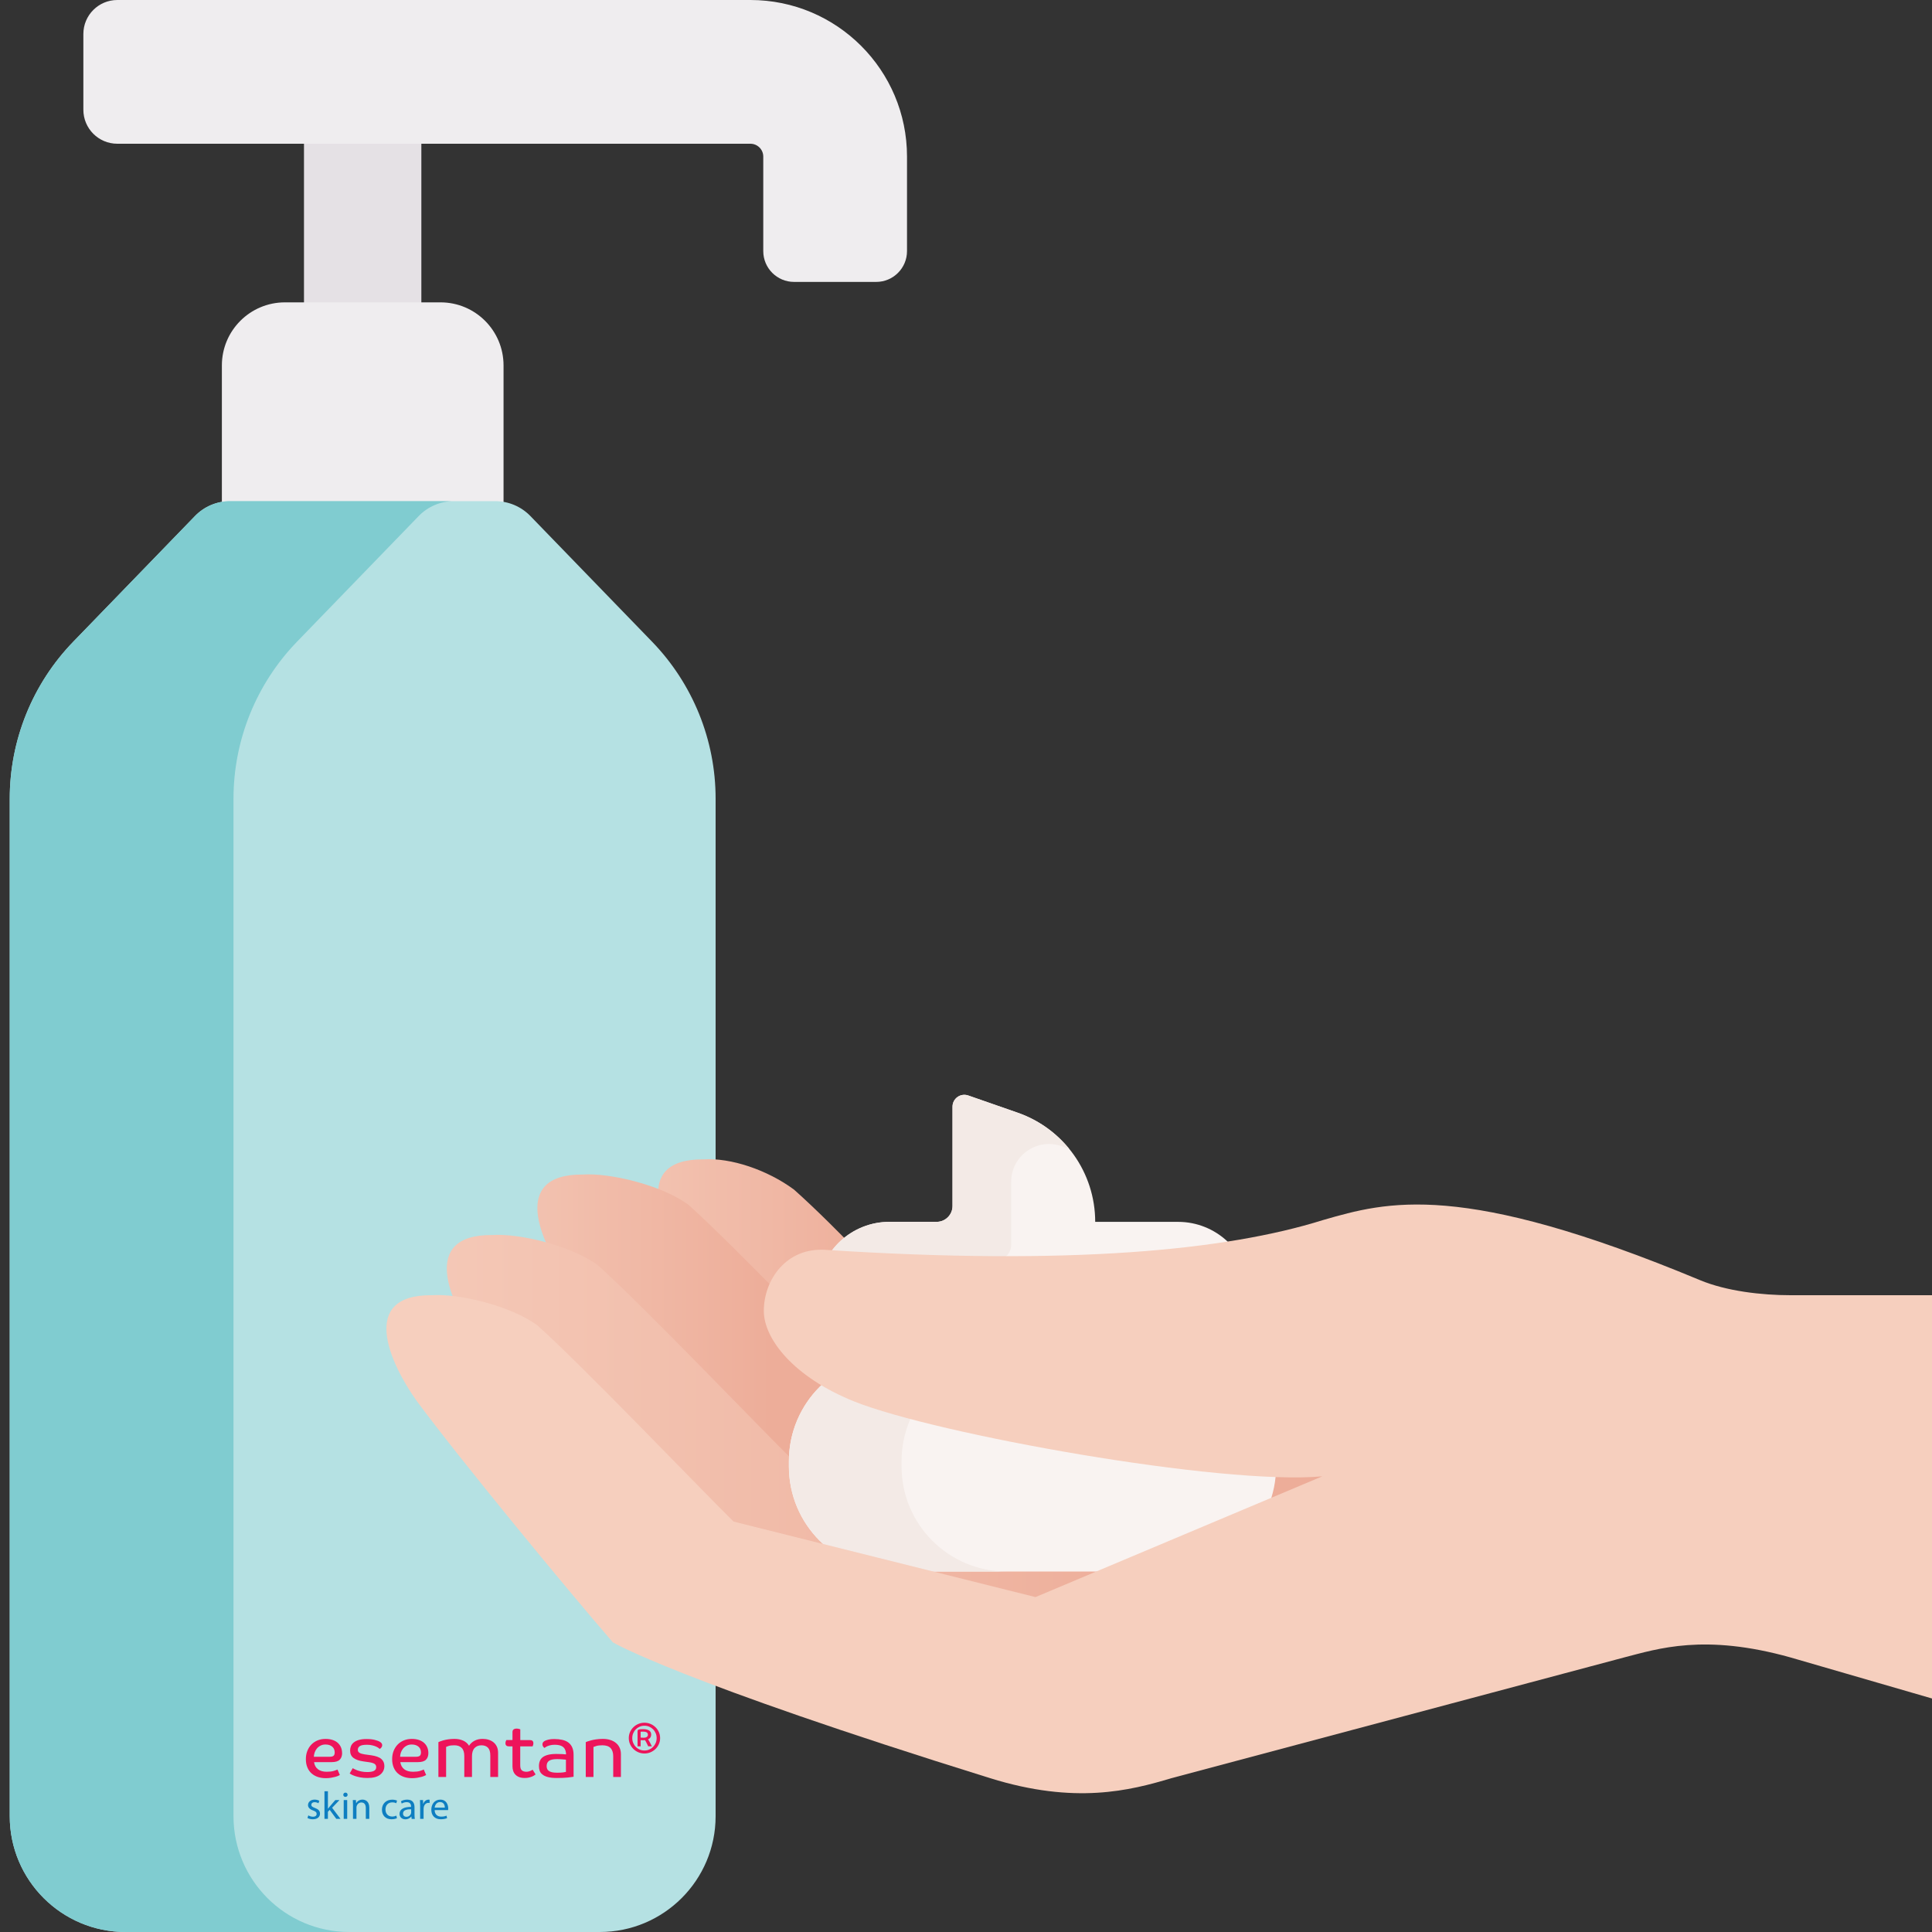 <svg width="120" height="120" viewBox="0 0 120 120" fill="none" xmlns="http://www.w3.org/2000/svg">
<rect x="0" y="0" width="120" height="120" fill="#333333" stroke="none"/>
<g clip-path="url(#clip0_969_34766)">
<path d="M18.881 6.274H26.171V21.193H18.881V6.274Z" fill="#E5E1E5"/>
<path d="M31.277 35.23H13.781V22.697C13.781 20.534 15.535 18.78 17.698 18.78H27.36C29.523 18.78 31.276 20.534 31.276 22.697V35.23H31.277Z" fill="#EFEDEF"/>
<path d="M44.448 112.807C44.448 116.779 41.227 120 37.255 120H7.799C3.826 120 0.605 116.779 0.605 112.807V49.607C0.605 45.967 2.021 42.469 4.554 39.854L12.11 32.052C12.682 31.461 13.468 31.128 14.29 31.128H30.764C31.585 31.128 32.372 31.461 32.943 32.052L40.499 39.854C43.032 42.469 44.448 45.967 44.448 49.607V112.807H44.448Z" fill="#B5E1E3"/>
<path d="M14.503 112.807V49.607C14.503 45.967 15.919 42.469 18.451 39.854L26.007 32.052C26.579 31.461 27.365 31.128 28.187 31.128H14.29C13.468 31.128 12.681 31.461 12.11 32.052L4.554 39.854C2.021 42.469 0.605 45.967 0.605 49.607V112.806C0.605 116.779 3.826 120 7.799 120H21.696C17.723 120 14.503 116.779 14.503 112.807V112.807Z" fill="#80CCD0"/>
<path d="M54.422 17.51H49.321C48.264 17.51 47.408 16.653 47.408 15.596V9.727C47.408 9.286 47.05 8.928 46.608 8.928H7.288C6.122 8.928 5.178 7.983 5.178 6.818V2.11C5.178 0.945 6.122 0 7.288 0H46.608C51.98 0 56.336 4.355 56.336 9.727V15.596C56.336 16.653 55.479 17.51 54.422 17.51V17.51Z" fill="#EFEDEF"/>
<g clip-path="url(#clip1_969_34766)">
<path d="M26.998 112.275C27.015 112.128 27.111 111.93 27.33 111.93C27.573 111.93 27.632 112.141 27.63 112.275H26.998ZM27.832 112.428C27.834 112.406 27.839 112.372 27.839 112.329C27.839 112.114 27.736 111.778 27.347 111.778C27.001 111.778 26.789 112.056 26.789 112.409C26.789 112.763 27.009 112.998 27.375 112.998C27.564 112.998 27.695 112.96 27.771 112.926L27.734 112.773C27.653 112.807 27.56 112.834 27.405 112.834C27.188 112.834 27.001 112.715 26.997 112.428H27.832H27.832ZM26.096 112.974H26.31V112.35C26.31 112.314 26.315 112.28 26.32 112.252C26.35 112.092 26.458 111.979 26.61 111.979C26.64 111.979 26.661 111.981 26.684 111.986V111.786C26.664 111.781 26.647 111.778 26.622 111.778C26.477 111.778 26.347 111.877 26.293 112.035H26.283L26.275 111.805H26.086C26.093 111.914 26.096 112.032 26.096 112.17V112.975V112.974ZM25.538 112.581C25.538 112.603 25.533 112.626 25.525 112.648C25.491 112.748 25.392 112.844 25.238 112.844C25.127 112.844 25.033 112.779 25.033 112.641C25.033 112.414 25.302 112.372 25.538 112.377V112.581ZM25.766 112.974C25.751 112.894 25.746 112.795 25.746 112.694V112.257C25.746 112.022 25.657 111.778 25.293 111.778C25.143 111.778 25.001 111.819 24.902 111.882L24.951 112.022C25.035 111.969 25.151 111.935 25.261 111.935C25.504 111.935 25.532 112.109 25.532 112.206V112.23C25.072 112.228 24.816 112.382 24.816 112.665C24.816 112.834 24.939 113.001 25.18 113.001C25.349 113.001 25.477 112.918 25.543 112.827H25.551L25.568 112.975H25.765L25.766 112.974ZM24.621 112.771C24.559 112.798 24.478 112.829 24.355 112.829C24.119 112.829 23.942 112.662 23.942 112.391C23.942 112.147 24.09 111.949 24.362 111.949C24.48 111.949 24.562 111.976 24.613 112.004L24.662 111.84C24.603 111.811 24.49 111.78 24.362 111.78C23.974 111.78 23.723 112.041 23.723 112.401C23.723 112.761 23.956 112.998 24.315 112.998C24.474 112.998 24.6 112.959 24.656 112.93L24.619 112.771H24.621ZM21.924 112.974H22.141V112.271C22.141 112.235 22.145 112.199 22.155 112.172C22.192 112.053 22.303 111.955 22.445 111.955C22.65 111.955 22.721 112.112 22.721 112.3V112.974H22.938V112.275C22.938 111.875 22.682 111.777 22.518 111.777C22.321 111.777 22.183 111.886 22.124 111.997H22.119L22.107 111.804H21.915C21.922 111.901 21.925 111.999 21.925 112.12V112.973L21.924 112.974ZM21.457 111.343C21.378 111.343 21.322 111.401 21.322 111.476C21.322 111.551 21.376 111.607 21.452 111.607C21.538 111.607 21.592 111.549 21.59 111.476C21.59 111.401 21.538 111.343 21.457 111.343ZM21.565 111.804H21.348V112.974H21.565V111.804V111.804ZM20.367 111.258H20.153V112.974H20.367V112.534L20.478 112.413L20.888 112.974H21.151L20.628 112.285L21.088 111.804H20.827L20.479 112.208C20.445 112.248 20.402 112.3 20.373 112.341H20.368V111.258H20.367ZM19.096 112.918C19.18 112.967 19.3 112.998 19.43 112.998C19.713 112.998 19.876 112.853 19.876 112.648C19.876 112.474 19.77 112.373 19.563 112.296C19.408 112.238 19.337 112.194 19.337 112.097C19.337 112.01 19.409 111.937 19.537 111.937C19.647 111.937 19.734 111.976 19.78 112.005L19.834 111.85C19.768 111.812 19.662 111.777 19.542 111.777C19.286 111.777 19.131 111.933 19.131 112.12C19.131 112.261 19.232 112.376 19.446 112.452C19.606 112.51 19.667 112.565 19.667 112.666C19.667 112.767 19.593 112.84 19.436 112.84C19.328 112.84 19.215 112.797 19.151 112.755L19.097 112.917L19.096 112.918Z" fill="#0E7EC1"/>
<path d="M20.788 108.837C20.788 108.779 20.778 108.721 20.758 108.664C20.738 108.606 20.705 108.555 20.658 108.509C20.612 108.463 20.552 108.426 20.48 108.397C20.407 108.369 20.32 108.354 20.217 108.354C20.099 108.354 19.996 108.378 19.906 108.425C19.816 108.472 19.741 108.532 19.681 108.605C19.62 108.679 19.575 108.76 19.544 108.849C19.513 108.939 19.496 109.028 19.493 109.116H20.473C20.584 109.116 20.665 109.097 20.715 109.057C20.765 109.017 20.79 108.944 20.79 108.837M21.25 108.883C21.25 109.059 21.2 109.198 21.101 109.298C21.001 109.399 20.833 109.449 20.594 109.449H19.506C19.534 109.641 19.614 109.789 19.75 109.892C19.884 109.996 20.066 110.047 20.295 110.047C20.471 110.047 20.617 110.03 20.73 109.995C20.843 109.96 20.919 109.931 20.96 109.906L21.108 110.249C21.093 110.258 21.061 110.274 21.013 110.297C20.965 110.32 20.903 110.342 20.827 110.363C20.751 110.384 20.663 110.403 20.562 110.42C20.462 110.437 20.352 110.446 20.235 110.446C20.061 110.446 19.899 110.421 19.749 110.373C19.599 110.324 19.468 110.251 19.356 110.153C19.245 110.056 19.157 109.933 19.094 109.784C19.03 109.634 18.998 109.461 18.998 109.263C18.998 109.078 19.028 108.908 19.089 108.754C19.149 108.6 19.233 108.467 19.342 108.356C19.45 108.245 19.579 108.16 19.727 108.098C19.876 108.037 20.04 108.007 20.22 108.007C20.387 108.007 20.535 108.029 20.663 108.073C20.792 108.117 20.898 108.178 20.984 108.256C21.07 108.334 21.134 108.426 21.179 108.532C21.224 108.638 21.246 108.755 21.246 108.884" fill="#ED145B"/>
<path d="M22.778 108.371C22.577 108.371 22.434 108.399 22.35 108.453C22.266 108.508 22.225 108.586 22.225 108.686C22.225 108.768 22.26 108.831 22.332 108.873C22.403 108.915 22.509 108.947 22.652 108.968L23.052 109.023C23.349 109.066 23.561 109.142 23.686 109.254C23.812 109.365 23.874 109.51 23.874 109.69C23.874 109.909 23.788 110.088 23.614 110.226C23.441 110.365 23.176 110.434 22.819 110.434C22.655 110.434 22.507 110.421 22.376 110.396C22.244 110.37 22.132 110.341 22.039 110.309C21.946 110.277 21.873 110.246 21.818 110.214C21.764 110.182 21.731 110.162 21.719 110.153L21.909 109.824C21.921 109.833 21.951 109.851 22 109.876C22.048 109.902 22.11 109.929 22.188 109.958C22.265 109.987 22.357 110.012 22.462 110.033C22.568 110.055 22.686 110.065 22.815 110.065C22.992 110.065 23.128 110.042 23.224 109.994C23.32 109.947 23.367 109.869 23.367 109.759C23.367 109.671 23.332 109.603 23.263 109.556C23.193 109.509 23.067 109.473 22.884 109.448L22.563 109.403C22.303 109.366 22.102 109.296 21.96 109.19C21.817 109.086 21.746 108.931 21.746 108.727C21.746 108.632 21.764 108.542 21.798 108.458C21.832 108.373 21.888 108.297 21.967 108.231C22.046 108.166 22.15 108.114 22.279 108.074C22.407 108.035 22.566 108.014 22.755 108.014C22.968 108.014 23.138 108.032 23.265 108.065C23.392 108.098 23.487 108.13 23.549 108.16C23.676 108.224 23.739 108.302 23.739 108.393C23.739 108.454 23.721 108.503 23.688 108.542C23.654 108.58 23.62 108.609 23.586 108.631C23.579 108.625 23.558 108.607 23.523 108.578C23.487 108.55 23.436 108.52 23.372 108.489C23.307 108.459 23.225 108.431 23.125 108.407C23.026 108.382 22.91 108.37 22.776 108.37" fill="#ED145B"/>
<path d="M26.146 108.837C26.146 108.779 26.136 108.721 26.116 108.664C26.096 108.606 26.063 108.555 26.016 108.509C25.97 108.463 25.91 108.426 25.837 108.397C25.764 108.369 25.677 108.354 25.575 108.354C25.457 108.354 25.353 108.378 25.264 108.425C25.174 108.472 25.098 108.532 25.038 108.605C24.978 108.679 24.932 108.76 24.901 108.849C24.871 108.939 24.853 109.028 24.851 109.116H25.831C25.942 109.116 26.023 109.097 26.073 109.057C26.122 109.017 26.147 108.944 26.147 108.837M26.607 108.883C26.607 109.059 26.558 109.198 26.459 109.298C26.359 109.399 26.191 109.449 25.952 109.449H24.865C24.893 109.641 24.974 109.789 25.109 109.892C25.244 109.996 25.425 110.047 25.655 110.047C25.831 110.047 25.976 110.03 26.089 109.995C26.202 109.96 26.279 109.931 26.319 109.906L26.468 110.249C26.452 110.258 26.421 110.274 26.372 110.297C26.324 110.32 26.263 110.342 26.186 110.363C26.111 110.384 26.022 110.403 25.921 110.42C25.821 110.437 25.711 110.446 25.594 110.446C25.421 110.446 25.259 110.421 25.108 110.373C24.958 110.324 24.828 110.251 24.715 110.153C24.604 110.056 24.516 109.933 24.453 109.784C24.39 109.634 24.357 109.461 24.357 109.263C24.357 109.078 24.387 108.908 24.448 108.754C24.509 108.6 24.593 108.467 24.701 108.356C24.809 108.245 24.938 108.16 25.087 108.098C25.235 108.037 25.4 108.007 25.579 108.007C25.746 108.007 25.895 108.029 26.023 108.073C26.151 108.117 26.258 108.178 26.343 108.256C26.429 108.334 26.494 108.426 26.538 108.532C26.583 108.638 26.606 108.755 26.606 108.884" fill="#ED145B"/>
<path d="M28.228 108.006C28.427 108.006 28.603 108.04 28.76 108.109C28.916 108.178 29.041 108.284 29.134 108.431C29.215 108.302 29.326 108.2 29.469 108.122C29.612 108.045 29.78 108.005 29.976 108.005C30.108 108.005 30.234 108.023 30.352 108.06C30.47 108.097 30.572 108.151 30.658 108.222C30.745 108.294 30.813 108.384 30.863 108.492C30.912 108.599 30.937 108.727 30.937 108.873V110.37H30.454V109.034C30.454 108.814 30.406 108.655 30.31 108.555C30.214 108.454 30.078 108.404 29.902 108.404C29.726 108.404 29.587 108.459 29.479 108.57C29.371 108.681 29.316 108.856 29.316 109.093V110.371H28.838V109.074C28.838 108.84 28.784 108.67 28.675 108.563C28.566 108.456 28.415 108.403 28.22 108.403C28.068 108.403 27.95 108.417 27.867 108.444C27.783 108.471 27.73 108.491 27.709 108.503V110.37H27.23V108.207C27.243 108.201 27.274 108.187 27.326 108.166C27.377 108.145 27.446 108.122 27.53 108.098C27.616 108.073 27.717 108.052 27.834 108.034C27.952 108.016 28.084 108.006 28.23 108.006" fill="#ED145B"/>
<path d="M32.313 108.471V109.649C32.313 109.802 32.347 109.905 32.415 109.962C32.483 110.018 32.576 110.047 32.694 110.047C32.744 110.047 32.791 110.041 32.834 110.03C32.877 110.02 32.916 110.007 32.95 109.992C32.984 109.976 33.013 109.962 33.034 109.949C33.056 109.935 33.071 109.925 33.081 109.918L33.267 110.211C33.254 110.22 33.231 110.238 33.197 110.263C33.163 110.289 33.118 110.314 33.062 110.338C33.007 110.362 32.939 110.384 32.861 110.404C32.782 110.424 32.693 110.433 32.593 110.433C32.46 110.433 32.346 110.415 32.249 110.379C32.153 110.342 32.074 110.291 32.013 110.226C31.95 110.161 31.904 110.084 31.875 109.995C31.846 109.907 31.831 109.811 31.831 109.708V108.471H31.618C31.469 108.471 31.395 108.405 31.395 108.274C31.395 108.225 31.402 108.183 31.418 108.148C31.434 108.113 31.444 108.09 31.45 108.077H31.831V107.581C31.831 107.508 31.854 107.454 31.899 107.419C31.944 107.384 32.006 107.366 32.087 107.366C32.139 107.366 32.187 107.373 32.229 107.384C32.271 107.397 32.3 107.406 32.316 107.412V108.079H32.91C33.056 108.079 33.129 108.144 33.129 108.276C33.129 108.325 33.122 108.366 33.108 108.401C33.094 108.436 33.084 108.46 33.078 108.472H32.316L32.313 108.471Z" fill="#ED145B"/>
<path d="M35.151 109.298C35.142 109.295 35.119 109.292 35.082 109.289C35.044 109.286 34.999 109.283 34.947 109.278C34.895 109.273 34.838 109.27 34.778 109.266C34.717 109.263 34.659 109.261 34.603 109.261C34.371 109.261 34.205 109.297 34.104 109.367C34.004 109.437 33.953 109.545 33.953 109.691C33.953 109.752 33.962 109.808 33.981 109.86C33.999 109.911 34.034 109.955 34.083 109.992C34.133 110.029 34.2 110.056 34.283 110.077C34.367 110.096 34.472 110.106 34.598 110.106C34.756 110.106 34.88 110.1 34.971 110.088C35.06 110.076 35.121 110.065 35.151 110.056V109.298V109.298ZM34.45 108.371C34.36 108.371 34.28 108.378 34.211 108.394C34.141 108.409 34.08 108.427 34.029 108.446C33.978 108.466 33.936 108.487 33.901 108.51C33.867 108.533 33.839 108.551 33.818 108.567C33.784 108.546 33.754 108.515 33.73 108.476C33.705 108.436 33.692 108.391 33.692 108.338C33.692 108.286 33.707 108.243 33.736 108.209C33.765 108.174 33.805 108.144 33.855 108.12C33.907 108.095 33.98 108.072 34.073 108.049C34.166 108.026 34.283 108.014 34.422 108.014C34.608 108.014 34.775 108.032 34.924 108.065C35.073 108.098 35.199 108.154 35.303 108.231C35.407 108.309 35.486 108.41 35.542 108.535C35.597 108.66 35.626 108.812 35.626 108.991V110.357C35.57 110.369 35.453 110.384 35.275 110.405C35.097 110.424 34.866 110.434 34.581 110.434C34.348 110.434 34.161 110.414 34.016 110.373C33.872 110.332 33.76 110.277 33.679 110.208C33.598 110.14 33.544 110.061 33.516 109.973C33.488 109.885 33.475 109.794 33.475 109.699C33.475 109.581 33.494 109.474 33.53 109.38C33.568 109.285 33.628 109.207 33.711 109.142C33.795 109.079 33.906 109.029 34.044 108.994C34.181 108.959 34.351 108.941 34.553 108.941C34.692 108.941 34.819 108.945 34.931 108.95C35.044 108.957 35.12 108.963 35.157 108.968V108.946C35.157 108.897 35.151 108.851 35.142 108.808C35.117 108.666 35.05 108.557 34.941 108.482C34.831 108.408 34.667 108.37 34.45 108.37" fill="#ED145B"/>
<path d="M38.088 110.371V109.083C38.088 108.862 38.034 108.693 37.925 108.577C37.817 108.461 37.646 108.403 37.414 108.403C37.257 108.403 37.131 108.418 37.038 108.446C36.945 108.475 36.886 108.496 36.861 108.508V110.37H36.383V108.207C36.395 108.201 36.429 108.187 36.485 108.166C36.541 108.145 36.615 108.122 36.708 108.098C36.801 108.073 36.909 108.052 37.034 108.034C37.158 108.016 37.294 108.006 37.443 108.006C37.613 108.006 37.768 108.028 37.907 108.072C38.046 108.116 38.164 108.179 38.262 108.262C38.36 108.344 38.435 108.443 38.487 108.559C38.54 108.675 38.566 108.805 38.566 108.951V110.371H38.088V110.371Z" fill="#ED145B"/>
<path d="M40.242 107.744C40.242 107.72 40.238 107.696 40.229 107.673C40.22 107.65 40.205 107.63 40.183 107.613C40.162 107.596 40.133 107.583 40.096 107.572C40.06 107.562 40.013 107.556 39.958 107.556C39.913 107.556 39.877 107.556 39.851 107.557C39.825 107.558 39.805 107.56 39.791 107.562V107.925C39.823 107.93 39.881 107.933 39.966 107.933C40.068 107.933 40.14 107.915 40.182 107.879C40.223 107.843 40.244 107.798 40.244 107.745M40.446 107.743C40.446 107.814 40.428 107.873 40.394 107.923C40.359 107.972 40.311 108.01 40.252 108.036C40.296 108.099 40.338 108.169 40.38 108.249C40.423 108.328 40.459 108.401 40.489 108.468H40.262C40.253 108.449 40.24 108.422 40.223 108.386C40.206 108.351 40.188 108.314 40.169 108.276C40.15 108.238 40.131 108.201 40.111 108.165C40.091 108.13 40.075 108.103 40.06 108.083C40.05 108.085 40.033 108.086 40.007 108.087C39.982 108.088 39.956 108.089 39.931 108.089C39.906 108.089 39.88 108.089 39.854 108.087C39.828 108.086 39.806 108.084 39.791 108.081V108.467H39.599V107.522C39.599 107.456 39.648 107.419 39.745 107.408C39.793 107.402 39.856 107.4 39.933 107.4C40.088 107.4 40.212 107.426 40.306 107.478C40.399 107.531 40.446 107.618 40.446 107.742M39.271 107.957C39.271 108.064 39.291 108.165 39.33 108.258C39.369 108.352 39.423 108.434 39.492 108.503C39.56 108.573 39.639 108.627 39.732 108.667C39.823 108.707 39.922 108.727 40.028 108.727C40.134 108.727 40.233 108.707 40.325 108.667C40.416 108.627 40.496 108.573 40.565 108.503C40.633 108.433 40.687 108.352 40.727 108.258C40.766 108.165 40.786 108.064 40.786 107.957C40.786 107.849 40.766 107.748 40.727 107.655C40.687 107.561 40.634 107.48 40.565 107.411C40.496 107.343 40.417 107.288 40.325 107.248C40.233 107.208 40.134 107.189 40.028 107.189C39.922 107.189 39.823 107.208 39.732 107.248C39.64 107.288 39.56 107.342 39.492 107.411C39.423 107.48 39.37 107.562 39.33 107.655C39.29 107.748 39.271 107.849 39.271 107.957M39.055 107.957C39.055 107.824 39.08 107.7 39.132 107.584C39.183 107.468 39.252 107.367 39.34 107.282C39.428 107.195 39.531 107.127 39.648 107.077C39.767 107.026 39.893 107.001 40.027 107.001C40.162 107.001 40.288 107.026 40.406 107.077C40.524 107.127 40.627 107.195 40.715 107.282C40.803 107.368 40.873 107.469 40.923 107.584C40.975 107.7 41.001 107.824 41.001 107.957C41.001 108.089 40.975 108.213 40.923 108.329C40.872 108.445 40.803 108.546 40.715 108.631C40.627 108.718 40.524 108.786 40.406 108.837C40.288 108.888 40.162 108.912 40.027 108.912C39.893 108.912 39.767 108.887 39.648 108.837C39.531 108.786 39.428 108.718 39.34 108.631C39.252 108.545 39.183 108.444 39.132 108.329C39.08 108.213 39.055 108.089 39.055 107.957" fill="#ED145B"/>
</g>
<path d="M57.752 82.323C55.861 80.472 52.05 76.318 49.315 73.886C47.657 72.662 45.384 71.898 43.694 72.011C39.167 71.974 41.056 76.189 42.756 78.573C45.413 82.171 51.19 87.948 54.944 89.823L89.632 98.261L91.507 85.131L57.752 82.323Z" fill="url(#paint0_linear_969_34766)"/>
<path d="M54.944 87.016C53.052 85.164 45.491 77.26 42.756 74.828C41.098 73.604 37.883 72.841 36.194 72.953C31.668 72.916 33.556 77.132 35.256 79.516C37.913 83.113 44.51 91.127 47.444 94.516C47.444 94.516 51.484 96.918 70.881 102.953H82.132L84.007 89.823L54.944 87.016Z" fill="url(#paint1_linear_969_34766)"/>
<path d="M72.756 96.386L49.319 90.772C47.427 88.921 39.866 81.017 37.131 78.585C35.473 77.36 32.258 76.597 30.569 76.71C26.043 76.672 27.931 80.888 29.631 83.272C32.288 86.869 38.885 94.884 41.819 98.272C41.819 98.272 45.859 100.675 65.256 106.71H76.507L72.756 96.386Z" fill="url(#paint2_linear_969_34766)"/>
<path d="M72.737 97.608H55.524C51.921 97.608 49 94.687 49 91.084V90.754C49 87.151 51.921 84.23 55.524 84.23H72.737C76.34 84.23 79.261 87.151 79.261 90.754V91.084C79.261 94.687 76.34 97.608 72.737 97.608Z" fill="#F9F3F1"/>
<path d="M55.998 91.084V90.754C55.998 87.151 58.919 84.23 62.522 84.23H55.524C51.921 84.23 49 87.151 49 90.754V91.084C49 94.687 51.921 97.608 55.524 97.608H62.522C58.919 97.608 55.998 94.687 55.998 91.084Z" fill="#F3EAE6"/>
<path d="M73.176 75.892H68.025C68.025 72.837 66.092 70.116 63.208 69.111L60.14 68.042C59.662 67.875 59.163 68.23 59.163 68.737V74.905C59.163 75.45 58.721 75.891 58.176 75.891H55.239C52.906 75.891 50.92 77.706 50.837 80.037C50.75 82.484 52.708 84.496 55.136 84.496H73.279C75.707 84.496 77.665 82.484 77.578 80.037C77.495 77.706 75.508 75.892 73.176 75.892Z" fill="#F9F3F1"/>
<path d="M54.488 82.318C54.632 80.033 56.606 78.292 58.895 78.292H61.821C62.366 78.292 62.807 77.85 62.807 77.306V73.403C62.807 71.788 64.4 70.657 65.925 71.188L66.409 71.356C65.588 70.349 64.493 69.559 63.207 69.111L60.14 68.042C59.662 67.875 59.162 68.23 59.162 68.736V74.905C59.162 75.45 58.721 75.891 58.176 75.891H55.239C52.932 75.891 50.957 77.664 50.84 79.968C50.717 82.372 52.575 84.373 54.924 84.49C54.606 83.843 54.439 83.099 54.488 82.318V82.318Z" fill="#F3EAE6"/>
<path d="M140.276 80.448H111.213C109.426 80.448 107.238 80.198 105.588 79.511C90.729 73.32 86.156 74.631 82.151 75.787C76.174 77.662 66.427 78.615 51.274 77.63C48.821 77.471 47.442 79.51 47.442 81.426C47.442 83.147 49.279 85.536 53.067 87.051C58.13 89.077 75.851 92.268 82.129 91.698L64.317 99.198L45.567 94.51C43.675 92.658 36.114 84.754 33.379 82.323C31.721 81.098 28.506 80.335 26.817 80.448C22.291 80.41 24.18 84.626 25.879 87.01C28.536 90.607 35.133 98.622 38.067 102.01C38.067 102.01 42.107 104.413 61.504 110.447C66.778 112.088 70.182 111.219 72.755 110.447L100.876 102.947C102.974 102.409 105.845 101.444 111.212 102.947L140.299 111.385L140.276 80.448Z" fill="url(#paint3_linear_969_34766)"/>
</g>
<defs>
<linearGradient id="paint0_linear_969_34766" x1="31.436" y1="85.13" x2="55.408" y2="85.13" gradientUnits="userSpaceOnUse">
<stop stop-color="#F6CFBE"/>
<stop offset="1" stop-color="#EDAD99"/>
</linearGradient>
<linearGradient id="paint1_linear_969_34766" x1="23.936" y1="87.948" x2="47.909" y2="87.948" gradientUnits="userSpaceOnUse">
<stop stop-color="#F6CFBE"/>
<stop offset="1" stop-color="#EDAD99"/>
</linearGradient>
<linearGradient id="paint2_linear_969_34766" x1="15.1" y1="91.704" x2="73.118" y2="91.704" gradientUnits="userSpaceOnUse">
<stop stop-color="#F6CFBE"/>
<stop offset="1" stop-color="#EDAD99"/>
</linearGradient>
<linearGradient id="paint3_linear_969_34766" x1="191.105" y1="93.101" x2="248.03" y2="93.101" gradientUnits="userSpaceOnUse">
<stop stop-color="#F6CFBE"/>
<stop offset="1" stop-color="#EDAD99"/>
</linearGradient>
<clipPath id="clip0_969_34766">
<rect width="120" height="120" fill="white"/>
</clipPath>
<clipPath id="clip1_969_34766">
<rect width="22" height="6" fill="white" transform="translate(19 107)"/>
</clipPath>
</defs>
</svg>
